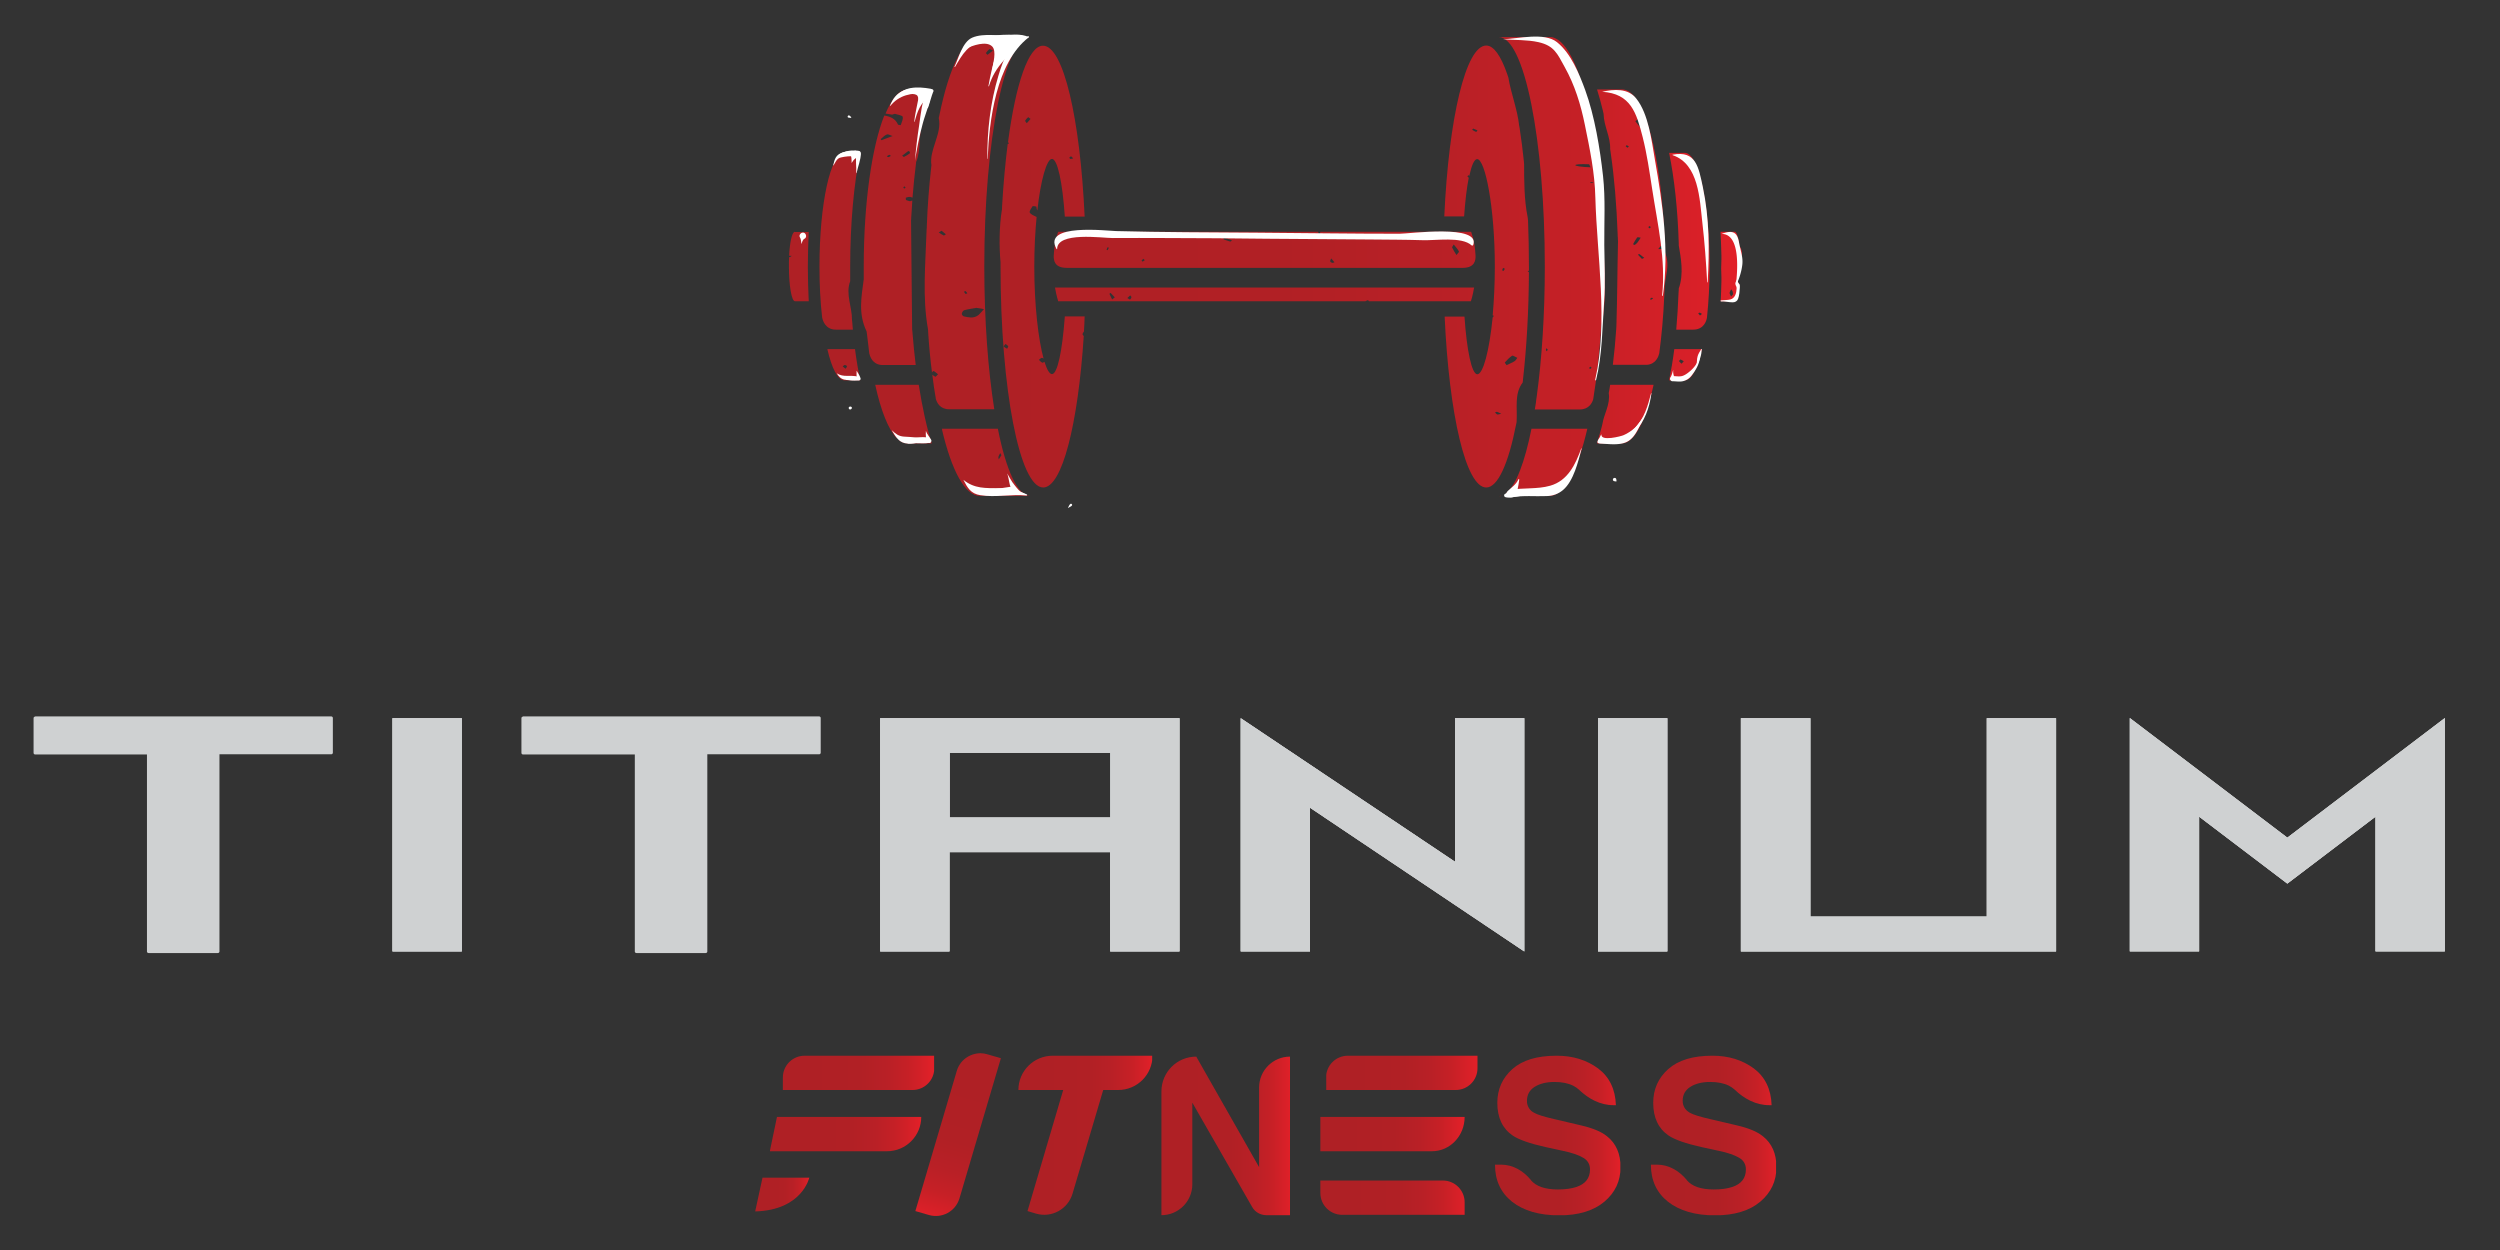 <svg version="1.1" id="Layer_1" xmlns="http://www.w3.org/2000/svg" xmlns:xlink="http://www.w3.org/1999/xlink" x="0" y="0" viewBox="0 0 140 70" xml:space="preserve"><rect x="0" y="0" width="140" height="70" fill="#333333" stroke="none"/><style>.st18{fill:#fff}.st28{fill:#cfd1d2}</style><defs><path id="SVGID_155_" d="M45.06 59.12c-.67 0-1.22.54-1.22 1.22v.7h7.26c.67 0 1.22-.54 1.22-1.22v-.7h-7.26z"/></defs><clipPath id="SVGID_2_"><use xlink:href="#SVGID_155_" overflow="visible"/></clipPath><linearGradient id="SVGID_4_" gradientUnits="userSpaceOnUse" x1="624.712" y1="925.82" x2="624.949" y2="925.82" gradientTransform="translate(-22287.14 -33034.309) scale(35.746)"><stop offset="0" stop-color="#af2025"/><stop offset=".187" stop-color="#af2025"/><stop offset=".531" stop-color="#b12025"/><stop offset=".707" stop-color="#b92026"/><stop offset=".845" stop-color="#c62026"/><stop offset=".962" stop-color="#d92028"/><stop offset="1" stop-color="#e12028"/></linearGradient><path clip-path="url(#SVGID_2_)" fill="url(#SVGID_4_)" d="M43.84 59.12h8.47v1.92h-8.47z"/><defs><path id="SVGID_158_" d="M43.51 62.55l-.4 1.92h6.56c1.06 0 1.92-.86 1.92-1.92h-8.08z"/></defs><clipPath id="SVGID_6_"><use xlink:href="#SVGID_158_" overflow="visible"/></clipPath><linearGradient id="SVGID_7_" gradientUnits="userSpaceOnUse" x1="624.777" y1="925.511" x2="625.014" y2="925.511" gradientTransform="translate(-22289.52 -33018.887) scale(35.745)"><stop offset="0" stop-color="#af2025"/><stop offset=".187" stop-color="#af2025"/><stop offset=".531" stop-color="#b12025"/><stop offset=".707" stop-color="#b92026"/><stop offset=".845" stop-color="#c62026"/><stop offset=".962" stop-color="#d92028"/><stop offset="1" stop-color="#e12028"/></linearGradient><path clip-path="url(#SVGID_6_)" fill="url(#SVGID_7_)" d="M43.12 62.55h8.47v1.92h-8.47z"/><defs><path id="SVGID_161_" d="M42.7 65.95l-.41 1.89c2.63-.07 3.03-1.89 3.03-1.89H42.7z"/></defs><clipPath id="SVGID_9_"><use xlink:href="#SVGID_161_" overflow="visible"/></clipPath><linearGradient id="SVGID_10_" gradientUnits="userSpaceOnUse" x1="577.577" y1="897.383" x2="577.813" y2="897.383" gradientTransform="translate(-7338.54 -11400.731) scale(12.779)"><stop offset="0" stop-color="#af2025"/><stop offset=".187" stop-color="#af2025"/><stop offset=".531" stop-color="#b12025"/><stop offset=".707" stop-color="#b92026"/><stop offset=".845" stop-color="#c62026"/><stop offset=".962" stop-color="#d92028"/><stop offset="1" stop-color="#e12028"/></linearGradient><path clip-path="url(#SVGID_9_)" fill="url(#SVGID_10_)" d="M42.29 65.95h3.03v1.89h-3.03z"/><defs><path id="SVGID_164_" d="M75.48 59.12c-.67 0-1.22.54-1.22 1.22v.7h7.26c.67 0 1.22-.54 1.22-1.22v-.7h-7.26z"/></defs><clipPath id="SVGID_12_"><use xlink:href="#SVGID_164_" overflow="visible"/></clipPath><linearGradient id="SVGID_13_" gradientUnits="userSpaceOnUse" x1="621.973" y1="925.82" x2="622.21" y2="925.82" gradientTransform="translate(-22158.793 -33034.309) scale(35.746)"><stop offset="0" stop-color="#af2025"/><stop offset=".187" stop-color="#af2025"/><stop offset=".531" stop-color="#b12025"/><stop offset=".707" stop-color="#b92026"/><stop offset=".845" stop-color="#c62026"/><stop offset=".962" stop-color="#d92028"/><stop offset="1" stop-color="#e12028"/></linearGradient><path clip-path="url(#SVGID_12_)" fill="url(#SVGID_13_)" d="M74.27 59.12h8.47v1.92h-8.47z"/><defs><path id="SVGID_167_" d="M73.94 62.55v1.92h6.25c1.01 0 1.83-.86 1.83-1.92h-8.08z"/></defs><clipPath id="SVGID_15_"><use xlink:href="#SVGID_167_" overflow="visible"/></clipPath><linearGradient id="SVGID_16_" gradientUnits="userSpaceOnUse" x1="620.576" y1="924.769" x2="620.813" y2="924.769" gradientTransform="translate(-21074.71 -31451.744) scale(34.079)"><stop offset="0" stop-color="#af2025"/><stop offset=".187" stop-color="#af2025"/><stop offset=".531" stop-color="#b12025"/><stop offset=".707" stop-color="#b92026"/><stop offset=".845" stop-color="#c62026"/><stop offset=".962" stop-color="#d92028"/><stop offset="1" stop-color="#e12028"/></linearGradient><path clip-path="url(#SVGID_15_)" fill="url(#SVGID_16_)" d="M73.94 62.55h8.08v1.92h-8.08z"/><defs><path id="SVGID_170_" d="M53.58 59.97l-2.32 7.85.76.22c.73.21 1.49-.2 1.71-.93l2.32-7.85-.76-.22a1.32 1.32 0 00-.39-.06c-.6.01-1.14.39-1.32.99"/></defs><clipPath id="SVGID_18_"><use xlink:href="#SVGID_170_" overflow="visible"/></clipPath><linearGradient id="SVGID_19_" gradientUnits="userSpaceOnUse" x1="645.499" y1="913.639" x2="645.736" y2="913.639" gradientTransform="scale(-40.322 40.322) rotate(73.536 932.446 24.705)"><stop offset="0" stop-color="#af2025"/><stop offset=".187" stop-color="#af2025"/><stop offset=".531" stop-color="#b12025"/><stop offset=".707" stop-color="#b92026"/><stop offset=".845" stop-color="#c62026"/><stop offset=".962" stop-color="#d92028"/><stop offset="1" stop-color="#e12028"/></linearGradient><path clip-path="url(#SVGID_18_)" fill="url(#SVGID_19_)" d="M58.56 59.73l-2.9 9.83-6.92-2.05 2.91-9.82z"/><defs><path id="SVGID_173_" d="M58.95 59.12c-1.06 0-1.92.86-1.92 1.92h2.51l-2 6.78.47.14c.87.26 1.79-.24 2.05-1.11l1.72-5.81h.84c1.06 0 1.92-.86 1.92-1.92h-5.59z"/></defs><clipPath id="SVGID_21_"><use xlink:href="#SVGID_173_" overflow="visible"/></clipPath><linearGradient id="SVGID_22_" gradientUnits="userSpaceOnUse" x1="619.892" y1="923.5" x2="620.129" y2="923.5" gradientTransform="translate(-19527.203 -29112.455) scale(31.593)"><stop offset="0" stop-color="#af2025"/><stop offset=".187" stop-color="#af2025"/><stop offset=".531" stop-color="#b12025"/><stop offset=".707" stop-color="#b92026"/><stop offset=".845" stop-color="#c62026"/><stop offset=".962" stop-color="#d92028"/><stop offset="1" stop-color="#e12028"/></linearGradient><path clip-path="url(#SVGID_21_)" fill="url(#SVGID_22_)" d="M57.03 59.12h7.49v9.09h-7.49z"/><defs><path id="SVGID_176_" d="M65.04 61.12v6.93c.95 0 1.73-.77 1.73-1.73v-4.57l3.35 5.84c.16.29.47.46.8.46h1.32v-8.88c-.95 0-1.73.77-1.73 1.73v4.46l-3.52-6.19c-1.08 0-1.95.87-1.95 1.95"/></defs><clipPath id="SVGID_24_"><use xlink:href="#SVGID_176_" overflow="visible"/></clipPath><linearGradient id="SVGID_25_" gradientUnits="userSpaceOnUse" x1="617.775" y1="922.809" x2="618.012" y2="922.809" gradientTransform="translate(-18691.203 -27953.758) scale(30.361)"><stop offset="0" stop-color="#af2025"/><stop offset=".187" stop-color="#af2025"/><stop offset=".531" stop-color="#b12025"/><stop offset=".707" stop-color="#b92026"/><stop offset=".845" stop-color="#c62026"/><stop offset=".962" stop-color="#d92028"/><stop offset="1" stop-color="#e12028"/></linearGradient><path clip-path="url(#SVGID_24_)" fill="url(#SVGID_25_)" d="M65.04 59.17h7.2v8.88h-7.2z"/><defs><path id="SVGID_179_" d="M73.94 66.11v.7c0 .67.55 1.22 1.22 1.22h6.86v-.7c0-.67-.54-1.22-1.22-1.22h-6.86z"/></defs><clipPath id="SVGID_27_"><use xlink:href="#SVGID_179_" overflow="visible"/></clipPath><linearGradient id="SVGID_28_" gradientUnits="userSpaceOnUse" x1="620.576" y1="924.433" x2="620.813" y2="924.433" gradientTransform="translate(-21074.71 -31436.72) scale(34.079)"><stop offset="0" stop-color="#af2025"/><stop offset=".187" stop-color="#af2025"/><stop offset=".531" stop-color="#b12025"/><stop offset=".707" stop-color="#b92026"/><stop offset=".845" stop-color="#c62026"/><stop offset=".962" stop-color="#d92028"/><stop offset="1" stop-color="#e12028"/></linearGradient><path clip-path="url(#SVGID_27_)" fill="url(#SVGID_28_)" d="M73.94 66.11h8.08v1.92h-8.08z"/><defs><path id="SVGID_182_" d="M84.69 59.87c-.56.5-.84 1.13-.84 1.89 0 .83.29 1.44.86 1.83.34.23.96.45 1.86.65l.92.2c.54.11.93.25 1.18.4.25.15.37.37.37.65 0 .48-.25.81-.76.98-.27.09-.61.14-1.04.14-.71 0-1.21-.17-1.51-.52v-.01c-.42-.51-1-.86-1.67-.86h-.34c0 .88.32 1.57.96 2.08.64.5 1.52.76 2.63.76 1.09 0 1.94-.26 2.54-.77.6-.51.9-1.15.9-1.93 0-.75-.25-1.33-.76-1.73-.32-.26-.81-.46-1.46-.61l-1.49-.35c-.57-.13-.95-.25-1.12-.35a.722.722 0 01-.41-.68c0-.33.14-.59.42-.77.28-.18.65-.28 1.12-.28.42 0 .77.07 1.05.21.12.06.23.14.32.22.53.51 1.19.87 1.93.87h.14c-.03-.9-.37-1.59-1-2.06-.64-.47-1.41-.71-2.31-.71-1.11 0-1.93.25-2.49.75"/></defs><clipPath id="SVGID_30_"><use xlink:href="#SVGID_182_" overflow="visible"/></clipPath><linearGradient id="SVGID_31_" gradientUnits="userSpaceOnUse" x1="614.906" y1="922.363" x2="615.143" y2="922.363" gradientTransform="translate(-18127.984 -27254.074) scale(29.617)"><stop offset="0" stop-color="#af2025"/><stop offset=".187" stop-color="#af2025"/><stop offset=".531" stop-color="#b12025"/><stop offset=".707" stop-color="#b92026"/><stop offset=".845" stop-color="#c62026"/><stop offset=".962" stop-color="#d92028"/><stop offset="1" stop-color="#e12028"/></linearGradient><path clip-path="url(#SVGID_30_)" fill="url(#SVGID_31_)" d="M83.72 59.12h7.02v8.93h-7.02z"/><defs><path id="SVGID_185_" d="M93.42 59.87c-.56.5-.84 1.13-.84 1.89 0 .83.29 1.44.86 1.83.34.23.96.45 1.86.65l.92.2c.54.11.93.25 1.18.4.25.15.37.37.37.65 0 .48-.25.81-.76.98-.27.09-.61.14-1.04.14-.71 0-1.21-.17-1.51-.52v-.01c-.42-.51-1-.86-1.67-.86h-.34c0 .88.32 1.57.96 2.08.64.5 1.52.76 2.63.76 1.09 0 1.94-.26 2.54-.77.6-.51.9-1.15.9-1.93 0-.75-.25-1.33-.76-1.73-.32-.26-.81-.46-1.46-.61l-1.49-.35c-.57-.13-.95-.25-1.13-.35-.27-.15-.41-.38-.41-.68 0-.33.14-.59.42-.77.28-.18.65-.28 1.12-.28.42 0 .77.07 1.05.21.12.06.23.14.32.22.53.51 1.19.87 1.93.87h.14c-.03-.9-.37-1.59-1-2.06-.64-.47-1.41-.71-2.31-.71-1.1 0-1.92.25-2.48.75"/></defs><clipPath id="SVGID_33_"><use xlink:href="#SVGID_185_" overflow="visible"/></clipPath><linearGradient id="SVGID_34_" gradientUnits="userSpaceOnUse" x1="613.96" y1="922.364" x2="614.197" y2="922.364" gradientTransform="translate(-18091.799 -27254.96) scale(29.618)"><stop offset="0" stop-color="#af2025"/><stop offset=".187" stop-color="#af2025"/><stop offset=".531" stop-color="#b12025"/><stop offset=".707" stop-color="#b92026"/><stop offset=".845" stop-color="#c62026"/><stop offset=".962" stop-color="#d92028"/><stop offset="1" stop-color="#e12028"/></linearGradient><path clip-path="url(#SVGID_33_)" fill="url(#SVGID_34_)" d="M92.44 59.12h7.02v8.93h-7.02z"/><defs><path id="SVGID_188_" d="M83.93 27.78h.11c0-.01.01-.01.01-.02-.03.01-.07.02-.12.02m-28.02-2.19c.02-.08.07-.15.1-.22.02.04.04.07.07.12-.05.09-.1.16-.15.24 0-.04-.03-.09-.02-.14m-3.16-1.57c.01 0 .01.01.02.01l-.02.02c.54 2.3 1.29 3.72 2.12 3.72h2.83c-.71 0-1.36-1.44-1.82-3.76h-3.13zm32.98 3.7c.09-.08.19-.16.28-.23.01 0 .05.04.12.08-.09.06-.17.13-.26.17h-.02c-.04 0-.09-.02-.12-.02m.03-3.7c-.37 1.85-.86 3.14-1.4 3.58.02.04.02.07.01.1s-.03.05-.05.07h2.45c.83 0 1.58-1.44 2.12-3.76h-3.13zm-36.75-2.48c.32 1.46.74 2.52 1.21 3 0-.01.04-.03.06-.05.03.04.06.07.09.11l-.04.04c.15.12.3.19.46.19h1.39c-.29-.9-.53-2.02-.73-3.28h-2.44zm41.16 0c-.02.16-.05.31-.08.47.1.62-.27 1.18-.35 1.71-.03.13-.06.26-.1.39-.07.25-.14.49-.21.72h1.39c.71 0 1.34-1.27 1.78-3.28h-2.43zm-42.98-1.02c.04-.03.08-.08.12-.08.04 0 .12.04.12.07 0 .04-.04.09-.08.14-.09-.07-.13-.1-.16-.13m-.86-.97c.25 1.08.59 1.75.96 1.75h.88c-.11-.54-.21-1.12-.29-1.75h-1.55zm47.7.68c-.01-.02.06-.1.08-.1.06.02.11.06.18.1-.06.07-.09.1-.12.14-.05-.05-.11-.09-.14-.14m-.27-.68c-.08.63-.18 1.21-.29 1.75h.88c.37 0 .71-.67.96-1.75h-1.55zm-30.63-2.86c.07-.07.11-.11.16-.15.03.04.08.08.07.11-.01.05-.05.09-.08.13a.962.962 0 01-.15-.09m-1-.23c-.01-.01.04-.04.06-.06.08.08.15.16.24.25-.08.06-.11.09-.15.12-.05-.11-.11-.21-.15-.31m-3.05-.36c.08.47.18.77.18.77h17.2c.05-.02.09-.05.14-.06.02 0 .04.02.06.06h5.71s.1-.29.18-.77H59.08zm-14.57-3.12c-.15 0-.28.56-.32 1.34.04 0 .09.01.15.01-.07.04-.09.07-.12.07h-.03c-.01.17-.01.34-.01.53 0 1.07.15 1.94.34 1.94h.77c-.03-.61-.05-1.27-.05-1.94 0-.68.02-1.33.05-1.94h-.78zm52.35 3.45c-.01-.03.01-.07.02-.1.02-.05.04-.09.07-.13.03.04.06.08.08.13.01.03.01.07.02.15-.02.02-.06.08-.11.13-.03-.07-.06-.12-.08-.18m-.51-3.45c.02.43.04.88.05 1.34v.2c-.02.43-.02.61 0 1.01v.2c-.01.39-.02.77-.04 1.14h.77c.11 0 .21-.31.28-.8.01-.04.01-.08.01-.12-.47-.63.47-1.56-.01-2.17l-.03-.23c-.06-.35-.15-.57-.24-.57h-.79zm-32.42 1.61c.03-.04.06-.06.1-.1.02.02.04.05.08.08-.04.03-.08.06-.12.08-.01 0-.07-.05-.06-.06m10.67.13c-.04-.01-.1-.05-.11-.09-.01-.04.03-.08.06-.16.1.12.14.17.18.22-.04.01-.08.03-.12.03.01.01 0 0-.01 0m-12.63-.73c.01-.05.03-.09.05-.14 0 0 .05.01.08.02-.03.05-.05.09-.07.14-.01 0-.06-.02-.06-.02m19.35-.13c-.01-.03.04-.08.09-.17.12.15.23.27.29.39.02.04-.09.13-.14.2-.08-.13-.17-.27-.24-.42m-12.42-.33c-.12-.04-.25-.08-.37-.12-.01-.01-.01-.06-.01-.09.11.03.22.05.32.08.05.01.09.04.15.06-.04.03-.07.07-.09.07m5.04-.55c-.01.04-.03.1-.05.18-.04-.08-.06-.14-.08-.18H59.26s-.21.49-.25 1.33c-.01.24.02.69.72.69h-.08 22.34-.08c.7 0 .73-.45.72-.69-.04-.85-.25-1.33-.25-1.33h-8.44zM47.28 8.56c-.77 0-1.39 2.85-1.39 6.37 0 1.02.05 1.99.15 2.85.03.15.17.68.77.68h-.08 1.03l-.03-.37c-.01-.06-.01-.12-.02-.19.01-.7-.37-1.45-.1-2.15v-.82c0-2.43.21-4.65.56-6.37h-.89zm47.82 8.99c.03-.02.06-.05.08-.04.05.01.09.05.13.07a.73.73 0 00-.11.09c-.04-.05-.07-.09-.1-.12m-1.63-8.99c.29 1.41.48 3.14.54 5.06v.12c.11.66.3 1.59 0 2.42 0 .07 0 .14-.01.2-.03.73-.07 1.43-.13 2.1h1.03-.08c.61 0 .75-.52.77-.68.09-.86.15-1.82.15-2.85 0-3.52-.62-6.37-1.39-6.37h-.88zm-42.88 1.92c.01-.02.05-.03.08-.04.01.03.03.05.04.08-.03.01-.05.03-.08.04-.02-.04-.05-.06-.04-.08m-.93-1.73c.05-.03.09-.06.14-.08.01-.01.05.03.09.06-.05.03-.09.06-.14.07-.03 0-.06-.03-.09-.05m.86-.03c.11-.09.23-.18.34-.26.01-.01.06.02.09.04 0 .03.01.08 0 .09-.1.07-.21.14-.33.2-.02 0-.07-.05-.1-.07m-1.2-.93c.11-.09.21-.21.35-.26.08-.03.2.06.32.09-.04.01-.07.02-.09.03-.17.07-.35.13-.53.2-.01.01-.05-.05-.05-.06m1.47-2.76c-.44 0-.84.48-1.2 1.33.14.02.28.05.37.06.1-.03.15-.05.17-.04.15.05.4.08.42.16.04.14-.06.31-.11.47 0 0-.14-.01-.15-.03-.14-.33-.42-.45-.77-.51-.69 1.74-1.15 4.87-1.15 8.45v.72c-.13.99-.32 1.92.16 2.92l.03.22c.04.35.08.69.12 1.01.04.17.17.61.69.65h1.91c-.07-.58-.13-1.18-.18-1.8-.01-.07-.01-.14-.02-.21-.03-1.99-.03-4.05-.06-6.07 0-.06.01-.13.01-.19l.06-.94c-.04.01-.08.02-.13.04-.06-.02-.15-.03-.22-.07-.02-.01-.02-.13-.01-.13.08-.03.17-.05.25-.04.04.01.08.02.12.04.05-.65.12-1.28.19-1.87.01-.04.01-.08.01-.12.29-.67.11-1.42.37-2.21.01-.07.03-.13.04-.2.13-.6.27-1.14.43-1.63h-1.35zm41.63 11.69c.02-.02.06-.04.09-.05.02 0 .04.03.06.05-.04.03-.08.05-.13.08-.02-.04-.03-.07-.02-.08m-.7-2.46c.03-.01.08-.04.09-.03l.27.21c-.03.01-.06.03-.13.06-.07-.07-.15-.15-.23-.24m-.27-.58c.07-.13.14-.26.23-.38.02-.03.13 0 .2.01-.06.09-.11.18-.18.27-.04.05-.1.1-.16.14a.355.355 0 01-.09-.04m.86-.95c0-.03.04-.05.06-.07.03.02.07.04.07.06 0 .02-.04.05-.06.07-.02-.02-.07-.05-.07-.06m-1.17-4.46c-.04-.02-.07-.05-.1-.08 0-.01.05-.06.06-.06.04.02.08.05.12.08-.04.03-.07.06-.08.06m.44-1.48c.12-.1.19-.2.29-.22.06-.01.22.14.2.17-.05.13-.16.25-.24.37l-.25-.32m-2.14-1.76c.11.36.22.74.32 1.16.01.06.03.12.04.18.02.72.39 1.28.37 1.98l.03.21c.2 1.37.33 2.92.39 4.57 0 .06 0 .12.01.17 0 .06 0 .12.01.18-.04 1.64-.04 3.14-.09 4.73 0 .07-.01.14-.01.21-.05.7-.11 1.37-.19 2.01h1.91c.51-.04.65-.48.69-.65.13-.98.23-2.06.28-3.22 0-.08.01-.15.01-.23-.01-.84.36-1.4.02-2.23v-.16h-.05c-.11 0-.21.01-.32.01.08-.09.15-.21.25-.26.03-.02.07-.03.11-.04-.15-4.87-1.15-8.64-2.37-8.64h-1.41zM56.21 19.4c-.01-.02.06-.09.1-.14.05.04.12.08.15.13.01.02-.03.08-.06.14-.08-.05-.16-.08-.19-.13m3.73-10.5c-.02 0-.06-.06-.06-.07.03-.03.07-.08.1-.07.03 0 .06.05.12.11-.07.02-.12.03-.16.03.01 0 0 0 0 0m-2.53-2.14c.04-.08.11-.14.17-.2.04.03.07.06.13.1l-.21.24c-.03-.05-.1-.11-.09-.14m-.96 1.19c.02.03.03.06.05.09-.02.01-.05.02-.07.03-.13 1.04-.24 2.2-.31 3.43 0 .07-.01.15-.01.22-.16.97-.16 2.1-.08 2.96v.24c0 6.84 1.07 12.38 2.39 12.38 1.06 0 1.95-3.55 2.27-8.48-.04-.04-.07-.08-.07-.11.01-.05.04-.09.08-.14.02-.28.03-.56.04-.85h-1.11c-.14 1.92-.41 3.23-.72 3.23-.14 0-.28-.25-.42-.69-.05.03-.09.06-.12.05-.08-.03-.13-.1-.19-.16.06-.04.12-.12.17-.11.03 0 .06.02.09.04-.29-1.06-.52-2.97-.52-5.15 0-1 .05-1.95.13-2.78-.14-.07-.31-.13-.38-.24-.05-.07.08-.24.15-.36.02-.02.22.01.22.02 0 .09.02.16.05.22.19-1.73.53-2.89.82-2.89.31 0 .59 1.31.72 3.23h1.11c-.25-5.48-1.19-9.57-2.33-9.57-.81-.01-1.53 2.13-1.96 5.39m27.4 15.26c-.05-.02-.09-.07-.13-.11.03-.01.07-.04.1-.04.07.02.13.05.25.11-.09.02-.14.04-.18.04-.02.01-.03 0-.04 0m.42-2.91c.13-.14.25-.28.41-.38.04-.03.19.08.29.12-.05.07-.09.15-.16.19-.12.08-.27.13-.44.22-.04-.06-.11-.14-.1-.15m-.15-5.17c.01-.04.03-.08.05-.13.05.02.1.05.1.05-.02.04-.04.08-.07.12-.02 0-.09-.03-.08-.04m-1.68-7.86c.02-.02.05-.07.06-.07.08.03.16.07.24.1l-.07.09c-.08-.03-.15-.07-.23-.12m-1.56 4.85h1.11c.06-.87.15-1.62.26-2.17-.03-.02-.06-.04-.07-.07-.01-.01.03-.05.05-.07.02.01.03.02.05.04.13-.6.28-.94.44-.94.45 0 .99 2.7.99 6.03 0 .98-.05 1.91-.12 2.72.02.01.04.02.06.02-.02.04-.03.07-.04.09-.01 0-.01-.01-.02-.01-.19 1.91-.54 3.2-.86 3.2-.31 0-.59-1.31-.72-3.23H80.9c.25 5.48 1.19 9.57 2.33 9.57.65 0 1.24-1.34 1.67-3.52l.03-.15c.05-.82-.14-1.57.34-2.21.01-.06.02-.13.02-.19.2-1.76.32-3.81.33-5.99a.488.488 0 00-.07-.03c.02-.02.04-.04.07-.06v-.22c0-.88-.02-1.75-.05-2.58-.01-.06-.01-.12-.02-.18-.2-.96-.2-2.09-.2-2.96 0-.05-.01-.1-.01-.15-.07-.67-.15-1.3-.24-1.88l-.03-.16c-.09-.87-.46-1.81-.6-2.67-.02-.07-.05-.14-.07-.21-.35-1.01-.75-1.59-1.17-1.59-1.15 0-2.1 4.09-2.35 9.57m-26.9 5.6c-.05-.01-.13-.1-.12-.15.01-.07.07-.18.14-.2.22-.06.45-.09.68-.13.14.02.28.04.42.07-.1.11-.18.22-.29.32-.13.11-.28.15-.43.15a2.25 2.25 0 01-.4-.06m.09-1.26l-.09-.12c.03-.01.08-.05.09-.04.04.03.07.08.1.12-.04.02-.08.05-.1.04.01.01 0 .01 0 0m-1.22-3.27c-.1-.05-.19-.11-.28-.17.04-.03.09-.05.16-.1.08.07.16.13.24.2-.04.02-.09.07-.12.07.01 0 0 0 0 0m2.36-10.22c.05-.08.12-.16.2-.22.02-.01.1.04.2.08-.15.12-.23.18-.31.24-.03-.04-.1-.09-.09-.1m-.35-.89c-.9 0-1.71 1.7-2.26 4.4l-.03.13c.2.86-.55 1.79-.41 2.64-.01.06-.01.11-.02.18-.11 1.02-.2 2.11-.24 3.25 0 .06 0 .12-.01.18-.06 1.91-.25 3.78.08 5.59 0 .07.01.14.01.21.05.76.12 1.5.21 2.19.04-.04.07-.08.09-.07.08.03.15.1.25.18-.07.07-.14.15-.15.14-.06-.03-.11-.07-.17-.11.06.47.12.93.2 1.36.06.21.24.57.75.57h-.08 2.6c-.35-2.2-.56-4.98-.56-8 0-7.1 1.16-12.85 2.58-12.85h-2.84zm34.12 18.53c.03-.03.06-.05.09-.08.02.02.06.05.05.07 0 .02-.04.04-.07.06-.02-.01-.04-.03-.07-.05m-2.41-1.02c0-.03.02-.06.03-.09.03.03.06.06.08.09-.03.04-.05.06-.07.08-.01-.02-.04-.05-.04-.08m2.47-9.4c.05 0 .1.02.18.03.02.02 0 .03-.04.03-.05.01-.12-.01-.14-.06m-.05-.99c.04.09.07.13.09.17-1.13-.04-1.13-.22-.09-.17m-5.06-7.12c1.43 0 2.58 5.75 2.58 12.85 0 2.69-.17 5.19-.45 7.25-.02.13-.04.26-.05.38-.02.13-.04.25-.06.37h2.6-.08c.5 0 .69-.36.75-.57.19-1.17.34-2.49.44-3.91.01-.07.01-.15.02-.22.34-1.6.15-3.47.07-5.11 0-.08 0-.15-.01-.23-.03-.81-.08-1.59-.14-2.35 0-.05-.01-.1-.01-.15-.32-1.25-.5-2.75-.58-4.08l-.03-.12c-.55-2.53-1.33-4.12-2.21-4.12h-2.84z"/></defs><clipPath id="SVGID_36_"><use xlink:href="#SVGID_188_" overflow="visible"/></clipPath><linearGradient id="SVGID_37_" gradientUnits="userSpaceOnUse" x1="646.953" y1="938.972" x2="647.19" y2="938.972" gradientTransform="translate(-145598.625 -211367.719) scale(225.121)"><stop offset="0" stop-color="#af2025"/><stop offset=".187" stop-color="#af2025"/><stop offset=".531" stop-color="#b12025"/><stop offset=".707" stop-color="#b92026"/><stop offset=".845" stop-color="#c62026"/><stop offset=".962" stop-color="#d92028"/><stop offset="1" stop-color="#e12028"/></linearGradient><path clip-path="url(#SVGID_36_)" fill="url(#SVGID_37_)" d="M44.17 2.08h53.7v25.7h-53.7z"/><path class="st18" d="M84.18 2.2c.63.05 1.35.02 1.97.16.89.2 1.06.65 1.47 1.39.57 1.02.9 2.1 1.13 3.23.28 1.37.56 2.7.59 4.1.09 3.27.73 6.94-.01 10.19-.01.03.04.05.05.01.35-1.4.35-2.95.45-4.38.08-1.05.02-2.11.01-3.17-.01-1.28.07-2.59-.07-3.87-.17-1.54-.47-3.37-1-4.82-.33-.9-.8-2.06-1.58-2.68-.71-.57-2.17-.19-3.03-.16.01-.01.01 0 .02 0m5.54 2.94c1.61.1 1.92 1.18 2.27 2.54.24.95.38 1.93.53 2.9.31 2.02.77 3.92.56 5.97 0 .02.04.03.04.01.36-2.58 0-5.09-.45-7.64-.18-1.04-.35-2.53-1.03-3.39-.46-.6-1.26-.54-1.92-.39-.01-.01-.01 0 0 0m3.95 3.55c1.47.5 1.51 2.48 1.66 3.77.13 1.11.21 2.23.27 3.34 0 .02.03.02.03 0 .1-1.8.1-3.55-.27-5.32-.24-1.12-.38-2.06-1.68-1.82-.03 0-.02.02-.01.03m-8.64 18.15c-.11.28-.39.46-.6.66-.17.16.01.39.21.35.69-.12 1.3-.04 1.98-.07.34-.01.65-.12.91-.34.6-.51.85-1.6 1.04-2.32 0-.01-.02-.02-.02-.01-.32.89-.75 1.81-1.74 2.09-.73.21-1.53.1-2.28.24.07.12.14.23.21.35.3-.32.26-.5.34-.94-.02-.02-.04-.03-.05-.01"/><path class="st18" d="M84.52 27.46c-.06.08-.14.15-.24.2-.08.04-.06.16.02.18.22.07.5-.02.73-.05.36-.05.73-.1 1.08-.18.08-.02.07-.16-.02-.15-.3.01-.59.05-.89.09-.22.03-.64.16-.85.1l.06.15c.07-.12.1-.21.11-.34.01 0 0-.01 0 0m5.14-3.12c-.05.11-.1.21-.17.3-.05.08.02.19.11.19.44-.01.99.04 1.42-.09.29-.09.37-.3.55-.53.53-.67.79-1.31.91-2.18 0-.01-.02-.02-.02-.01-.17.67-.38 1.43-.9 1.93-.17.16-.42.33-.64.42-.13.06-1.27.36-1.24-.03 0 0-.02-.01-.02 0"/><path class="st18" d="M92.02 23.37c-.32.42-.71 1.04-1.26 1.16-.42.09-.89-.03-1.27.17-.06.03-.03.12.03.12.46.04 1.14.14 1.57-.07.51-.24.72-.9.93-1.38.01 0 0 0 0 0m4.41-10.27c1.08.02.85 2.2.79 2.79 0 .02.03.03.04.01.15-.33.27-.72.31-1.08.05-.42-.11-.82-.18-1.22-.1-.6-.35-.73-.96-.51-.01 0 0 .01 0 .01m-2.74 7.64c-.04.14-.07.28-.15.4-.06.09.02.21.12.21.25 0 .46.06.7-.04a.85.85 0 00.37-.28c.25-.32.51-.76.46-1.18 0-.03-.04-.03-.04 0 .01.38-.26.74-.55.97-.12.1-.26.2-.41.24-.17.04-.36 0-.54 0l.12.07a.791.791 0 01-.07-.4c.01 0-.01-.01-.01.01"/><path class="st18" d="M94.98 20.49c.21-.27.3-.6.32-.93 0-.02-.02-.02-.03-.01-.07.12-.16.25-.2.39-.06.18-.02.37-.09.55 0 0 0 .01 0 0m2.33-4.91c-.04.08-.14.22-.13.32.01.11.08.13.07.26-.01.24-.08.54-.35.61-.16.04-.36.03-.52.05-.04 0-.04.06 0 .06.22-.01.43.05.65.05.14 0 .25-.06.3-.19.07-.18.09-.44.1-.63 0-.07.01-.13-.02-.19-.02-.03-.05-.06-.07-.09-.03-.07-.03-.16-.03-.25.01-.01 0-.01 0 0m-42-6.69c.08-2.11.47-5.39 2.3-6.8.03-.02.01-.07-.03-.06-1.05.32-1.37 1.23-1.67 2.21-.45 1.5-.63 3.08-.62 4.65.01.01.02.01.02 0"/><path class="st18" d="M54.72 2.16l1.65.03c.43.01.82.09 1.22-.09.01 0 .01-.02 0-.03-.43-.2-.87-.11-1.33-.08-.52.03-1.03.09-1.54.17-.01-.01-.01 0 0 0"/><path class="st18" d="M56.06 2.13c.2-.01.36.03.55.11.05.02.14.04.18.08.05.05.02.08 0 .15-.04.11.11.18.18.11l.17-.17c.06-.07-.02-.18-.1-.13-.07.04-.13.08-.2.13.04.06.07.13.11.19.2-.14.25-.4-.01-.51-.26-.11-.62-.02-.88.03v.01m-5.92 3.38c.49-.43 1.34-.27 1.95-.29.14 0 .18-.22.03-.25-.74-.13-1.56-.15-2 .53 0 .01.01.02.02.01"/><path class="st18" d="M51.24 8.99c.11-.69.25-1.39.43-2.06.16-.6.44-1.18.47-1.8 0-.11-.15-.14-.2-.05-.33.58-.37 1.29-.47 1.95-.1.64-.18 1.3-.23 1.96-.01.01 0 .01 0 0"/><path class="st18" d="M51.7 6.22c.19-.37.42-.74.58-1.12-.06-.02-.12-.03-.19-.05-.05.32-.15.63-.21.95-.01.06.07.08.09.03.11-.3.18-.62.3-.92.04-.1-.13-.17-.18-.07-.17.38-.28.8-.43 1.19.02-.01.03 0 .04-.01m-4.81 2.65c.14-.17.41-.14.61-.14.2-.01.39-.01.59-.02-.04-.05-.08-.11-.12-.16-.08.36 0 .77-.02 1.14 0 .01.02.01.02 0 .07-.36.24-.74.24-1.11 0-.07-.06-.13-.13-.13-.41.02-1.03-.06-1.22.4 0 .02.02.03.03.02m12.31 5.08c-.01-.99 2.52-.62 3.11-.62.99-.01 1.98 0 2.96 0 1.9 0 3.81.02 5.71.04 1.9.01 3.81.03 5.71.04.99.01 1.98.01 2.96.04.74.03 2.2-.22 2.76.29.03.03.07.01.09-.02.42-1.18-3.59-.63-4.12-.63-2.68 0-5.36-.04-8.04-.06-2.61-.02-5.22-.02-7.83-.09-.49-.01-4.18-.46-3.34 1.01.02.01.03 0 .03 0m-5.25 12.92c.23.45.42.78.95.86.85.14 1.74-.07 2.59.02.03 0 .04-.05.02-.06-.56-.25-.94-.34-1.56-.35-.76-.01-1.37.04-2-.47 0-.01 0-.01 0 0"/><path class="st18" d="M56.4 26.51c.12.31.1.7.3.97.18.23.37.26.64.22.05-.01.03-.07-.01-.08-.2-.03-.4-.31-.52-.46-.17-.2-.27-.43-.41-.65 0-.01-.01 0 0 0"/><path class="st18" d="M54.77 27.4c.62.13 1.25.2 1.88.09.15-.03.09-.25-.06-.23-.61.1-1.2.17-1.82.14 0-.01 0 0 0 0m-4.82-3.29c.17.29.35.61.69.7.22.06.45.01.67.01.26 0 .51.03.77-.03.09-.02.08-.15 0-.17-.34-.11-.77-.12-1.13-.15-.11-.01-.22-.01-.33-.02-.29-.02-.46-.15-.66-.34 0-.02-.01-.01-.01 0"/><path class="st18" d="M51.85 24.13c-.01.21-.02.41.08.6l.17-.17c-.19-.09-.38-.09-.6-.07-.23.03-.48.04-.68.15-.1.05-.04.19.05.2.38.04.75-.19 1.13-.04.1.04.2-.1.14-.18-.1-.18-.23-.3-.29-.49 0-.01 0-.01 0 0m-4.99-3.23c.1.18.23.32.43.36.23.04.53.06.75 0 .08-.02.08-.14 0-.16-.38-.13-.82.06-1.18-.2 0-.01 0-.01 0 0"/><path class="st18" d="M47.97 20.76c0 .16-.02.31.03.46l.1-.13c-.22 0-.44.02-.66.04-.07.01-.1.13-.02.14.22.03.45.05.67.04.06 0 .13-.06.1-.13-.05-.16-.14-.28-.22-.42m7.41-15.93c.17-.56.43-.99.81-1.42.25-.29.63-.6.7-.98.04-.18-.13-.42-.34-.34-.44.17-.66.64-.8 1.07-.18.53-.3 1.12-.4 1.67 0 0 .02.01.03 0"/><path class="st18" d="M53.48 3.75c.4-.68.76-1.36 1.63-1.4.57-.03 1.15.1 1.71-.02.16-.03.11-.25-.04-.26-.66-.06-1.7-.24-2.34.04-.54.24-.76 1.14-.99 1.63.01.01.03.02.03.01"/><path class="st18" d="M54.58 2.17c.86 0 1.72.02 2.57.07-.04-.07-.08-.15-.13-.22-.04.07-.07.15-.11.23-.05.11.05.23.17.17.07-.04.15-.08.22-.12.13-.07.02-.25-.11-.19-.08.04-.16.07-.24.1l.17.17c.05-.07.1-.13.15-.2.07-.1-.02-.21-.13-.22-.88-.05-1.71.01-2.57.2 0 0 0 .01.01.01"/><path class="st18" d="M54.09 2.72c.38-.17 1.14-.45 1.47-.12.26.25.05.97 0 1.3-.01.07.08.12.12.05.26-.42.62-1.29.09-1.66-.52-.36-1.29.07-1.7.42.01 0 .01.01.02.01"/><path class="st18" d="M56.1 2.38c-.08-.06-.15.16-.19.2-.04.06.06.14.1.08.08-.1.11-.2.14-.32.02-.1-.07-.2-.17-.17-.15.05-.2.17-.22.32-.01.06.04.13.09.16.17.09.39-.03.38-.23-.01-.14-.16-.26-.29-.17-.03.02-.03.02-.01.01l.09.03c-.01 0-.02-.01-.02-.01.03.03.05.07.08.1 0-.01-.01-.02-.01-.02-.05.07-.11.14-.16.21.08 0 .17.01.25.01.11 0 .17-.17.06-.22-.07-.03-.15-.06-.23-.09-.07-.04-.19-.03-.22.06-.05.11-.04.22.07.29.11.08.23.03.33-.05-.11-.03-.22-.06-.32-.09v.02-.1l.06-.06h.1-.02l.13.13c0-.03.02-.07.03-.1l-.25.03c.04.06.02.16.01.23h.13c0-.02-.01-.22.06-.2v-.05m-4.88 4.44c.07-.27.15-.54.28-.79.12-.23.29-.41.45-.61.19-.25-.3-.53-.43-.18-.1.26-.14.56-.2.83-.05.25-.1.5-.12.75 0 .01.02.01.02 0"/><path class="st18" d="M50.34 5.32c.24-.01.46-.08.69-.06.12.01.27 0 .35.11.06.09.03.23.09.33.03.06.1.06.15.02.21-.17.03-.58-.19-.66-.37-.15-.76.14-1.09.26 0-.01 0 0 0 0"/><path class="st18" d="M49.86 5.93c.48-.6 1.2-.76 1.92-.66.1.01.13-.14.05-.18-.38-.19-.83-.18-1.22-.02-.41.17-.6.44-.77.84 0 .01.01.02.02.02m-3.18 3.33c.07-.12.15-.29.25-.37.1-.08.23-.08.35-.11.28-.05.54-.02.81-.04.08 0 .13-.11.07-.16-.28-.25-.68-.14-1-.03-.35.12-.42.35-.5.7 0 .02.01.02.02.01"/><path class="st18" d="M47.69 9.13c.06-.1.12-.19.22-.26.09-.07.17-.16.18-.28l-.07.12.02-.01c.14-.01.18-.21.03-.25-.02-.01-.14-.02-.06 0-.05-.01-.07-.03-.13-.02-.1.02-.17.08-.21.18-.03.08-.01.16.01.24.01.1.01.19.01.28-.01 0 0 .01 0 0m-2.8 4.52c.03-.1.06-.23.16-.28.15-.07.1-.3-.04-.34-.15-.04-.3.14-.21.27.06.09.06.24.08.35-.01.01.01.01.01 0m45.63 13.3c.01-.04 0-.07-.01-.12-.02-.09-.15-.09-.18-.01-.04.09.06.16.14.12.01 0 .02-.01.04-.01-.02 0-.04-.01-.06-.01.01.01.01.02.02.04 0 .02.04.02.05-.01m-30.7 1.49c.07-.05.14-.06.2-.12s-.03-.15-.09-.09c-.06.05-.07.13-.12.19-.01.01 0 .03.01.02M47.7 22.81c-.05-.08-.2-.04-.17.06.03.11.19.06.17-.05-.01.02-.01.05-.02.07l.01-.01c.02-.01.02-.05.01-.07m-.04-16.26c-.03-.02-.06-.05-.08-.07-.08-.08-.18.1-.05.11.03 0 .06.01.1.01.03.01.06-.03.03-.05"/><path class="st28" d="M2.06 40.3h16.41v1.77h-6.26a.09.09 0 00-.09.09v11.03H8.41V42.16a.09.09 0 00-.09-.09H2.06V40.3z"/><path class="st28" d="M1.97 40.13a.09.09 0 00-.09.09v1.94c0 .05.04.09.09.09h6.26v11.03c0 .05.04.09.09.09h3.88c.05 0 .09-.04.09-.09V42.24h6.26c.05 0 .09-.04.09-.09v-1.94a.09.09 0 00-.09-.09H1.97zm27.4.17h16.41v1.77h-6.26a.09.09 0 00-.09.09v11.03h-3.71V42.16a.09.09 0 00-.09-.09h-6.26V40.3z"/><path class="st28" d="M29.29 40.13a.09.09 0 00-.09.09v1.94c0 .05.04.09.09.09h6.26v11.03c0 .05.04.09.09.09h3.88c.05 0 .09-.04.09-.09V42.24h6.26c.05 0 .09-.04.09-.09v-1.94a.09.09 0 00-.09-.09H29.29zm-7.31.09h3.88v13.06h-3.88z"/><defs><path id="SVGID_191_" d="M21.98 40.22h3.88v13.06h-3.88z"/></defs><clipPath id="SVGID_39_"><use xlink:href="#SVGID_191_" overflow="visible"/></clipPath><defs><path id="SVGID_193_" d="M21.98 40.22h3.88v13.06h-3.88z"/></defs><use xlink:href="#SVGID_193_" overflow="visible" fill="#cfd1d2"/><clipPath id="SVGID_40_"><use xlink:href="#SVGID_193_" overflow="visible"/></clipPath><path clip-path="url(#SVGID_40_)" fill="#cfd1d2" d="M21.98 40.22h3.88v13.06h-3.88z"/><defs><path id="SVGID_195_" d="M21.98 40.22h3.88v13.06h-3.88z"/></defs><clipPath id="SVGID_42_"><use xlink:href="#SVGID_195_" overflow="visible"/></clipPath><path class="st28" d="M53.18 42.16h9v3.62h-9v-3.62zm-3.89-1.94v13.06h3.88v-5.56h9v5.56h3.88V40.22H49.29z"/><defs><path id="SVGID_197_" d="M53.18 42.16h9v3.62h-9v-3.62zm-3.89-1.94v13.06h3.88v-5.56h9v5.56h3.88V40.22H49.29z"/></defs><clipPath id="SVGID_44_"><use xlink:href="#SVGID_197_" overflow="visible"/></clipPath><defs><path id="SVGID_199_" d="M53.18 42.16h9v3.62h-9v-3.62zm-3.89-1.94v13.06h3.88v-5.56h9v5.56h3.88V40.22H49.29z"/></defs><use xlink:href="#SVGID_199_" overflow="visible" fill="#cfd1d2"/><clipPath id="SVGID_46_"><use xlink:href="#SVGID_199_" overflow="visible"/></clipPath><path clip-path="url(#SVGID_46_)" fill="#cfd1d2" d="M49.29 40.22h16.76v13.06H49.29z"/><defs><path id="SVGID_201_" d="M53.18 42.16h9v3.62h-9v-3.62zm-3.89-1.94v13.06h3.88v-5.56h9v5.56h3.88V40.22H49.29z"/></defs><clipPath id="SVGID_48_"><use xlink:href="#SVGID_201_" overflow="visible"/></clipPath><path class="st28" d="M111.26 40.22v11.11h-9.88V40.22h-3.89v13.06h17.65V40.22z"/><defs><path id="SVGID_203_" d="M111.26 40.22v11.11h-9.88V40.22h-3.89v13.06h17.65V40.22z"/></defs><clipPath id="SVGID_50_"><use xlink:href="#SVGID_203_" overflow="visible"/></clipPath><defs><path id="SVGID_205_" d="M111.26 40.22v11.11h-9.88V40.22h-3.89v13.06h17.65V40.22z"/></defs><use xlink:href="#SVGID_205_" overflow="visible" fill="#cfd1d2"/><clipPath id="SVGID_52_"><use xlink:href="#SVGID_205_" overflow="visible"/></clipPath><path clip-path="url(#SVGID_52_)" fill="#cfd1d2" d="M97.49 40.22h17.65v13.06H97.49z"/><defs><path id="SVGID_207_" d="M111.26 40.22v11.11h-9.88V40.22h-3.89v13.06h17.65V40.22z"/></defs><clipPath id="SVGID_54_"><use xlink:href="#SVGID_207_" overflow="visible"/></clipPath><path class="st28" d="M89.49 40.22h3.88v13.06h-3.88z"/><defs><path id="SVGID_209_" d="M89.49 40.22h3.88v13.06h-3.88z"/></defs><clipPath id="SVGID_56_"><use xlink:href="#SVGID_209_" overflow="visible"/></clipPath><defs><path id="SVGID_211_" d="M89.49 40.22h3.88v13.06h-3.88z"/></defs><use xlink:href="#SVGID_211_" overflow="visible" fill="#cfd1d2"/><clipPath id="SVGID_57_"><use xlink:href="#SVGID_211_" overflow="visible"/></clipPath><path clip-path="url(#SVGID_57_)" fill="#cfd1d2" d="M89.49 40.22h3.88v13.06h-3.88z"/><defs><path id="SVGID_213_" d="M89.49 40.22h3.88v13.06h-3.88z"/></defs><clipPath id="SVGID_59_"><use xlink:href="#SVGID_213_" overflow="visible"/></clipPath><path class="st28" d="M81.48 40.22v8.04l-12-8.04v13.06h3.88v-8.05l12 8.05V40.22z"/><defs><path id="SVGID_215_" d="M81.48 40.22v8.04l-12-8.04v13.06h3.88v-8.05l12 8.05V40.22z"/></defs><clipPath id="SVGID_60_"><use xlink:href="#SVGID_215_" overflow="visible"/></clipPath><defs><path id="SVGID_217_" d="M81.48 40.22v8.04l-12-8.04v13.06h3.88v-8.05l12 8.05V40.22z"/></defs><use xlink:href="#SVGID_217_" overflow="visible" fill="#cfd1d2"/><clipPath id="SVGID_62_"><use xlink:href="#SVGID_217_" overflow="visible"/></clipPath><path clip-path="url(#SVGID_62_)" fill="#cfd1d2" d="M69.48 40.22h15.88v13.06H69.48z"/><defs><path id="SVGID_219_" d="M81.48 40.22v8.04l-12-8.04v13.06h3.88v-8.05l12 8.05V40.22z"/></defs><clipPath id="SVGID_63_"><use xlink:href="#SVGID_219_" overflow="visible"/></clipPath><path class="st28" d="M128.09 46.91l-8.82-6.69v13.06h3.88v-7.55l4.94 3.75 4.94-3.75v7.55h3.88V40.22z"/><defs><path id="SVGID_221_" d="M128.09 46.91l-8.82-6.7v13.07h3.88v-7.55l4.94 3.75 4.94-3.75v7.55h3.88V40.21z"/></defs><clipPath id="SVGID_65_"><use xlink:href="#SVGID_221_" overflow="visible"/></clipPath><defs><path id="SVGID_223_" d="M128.09 46.91l-8.82-6.7v13.07h3.88v-7.55l4.94 3.75 4.94-3.75v7.55h3.88V40.21z"/></defs><use xlink:href="#SVGID_223_" overflow="visible" fill="#cfd1d2"/><clipPath id="SVGID_66_"><use xlink:href="#SVGID_223_" overflow="visible"/></clipPath><path clip-path="url(#SVGID_66_)" fill="#cfd1d2" d="M119.27 40.21h17.65v13.06h-17.65z"/><defs><path id="SVGID_225_" d="M128.09 46.91l-8.82-6.7v13.07h3.88v-7.55l4.94 3.75 4.94-3.75v7.55h3.88V40.21z"/></defs><clipPath id="SVGID_68_"><use xlink:href="#SVGID_225_" overflow="visible"/></clipPath></svg>